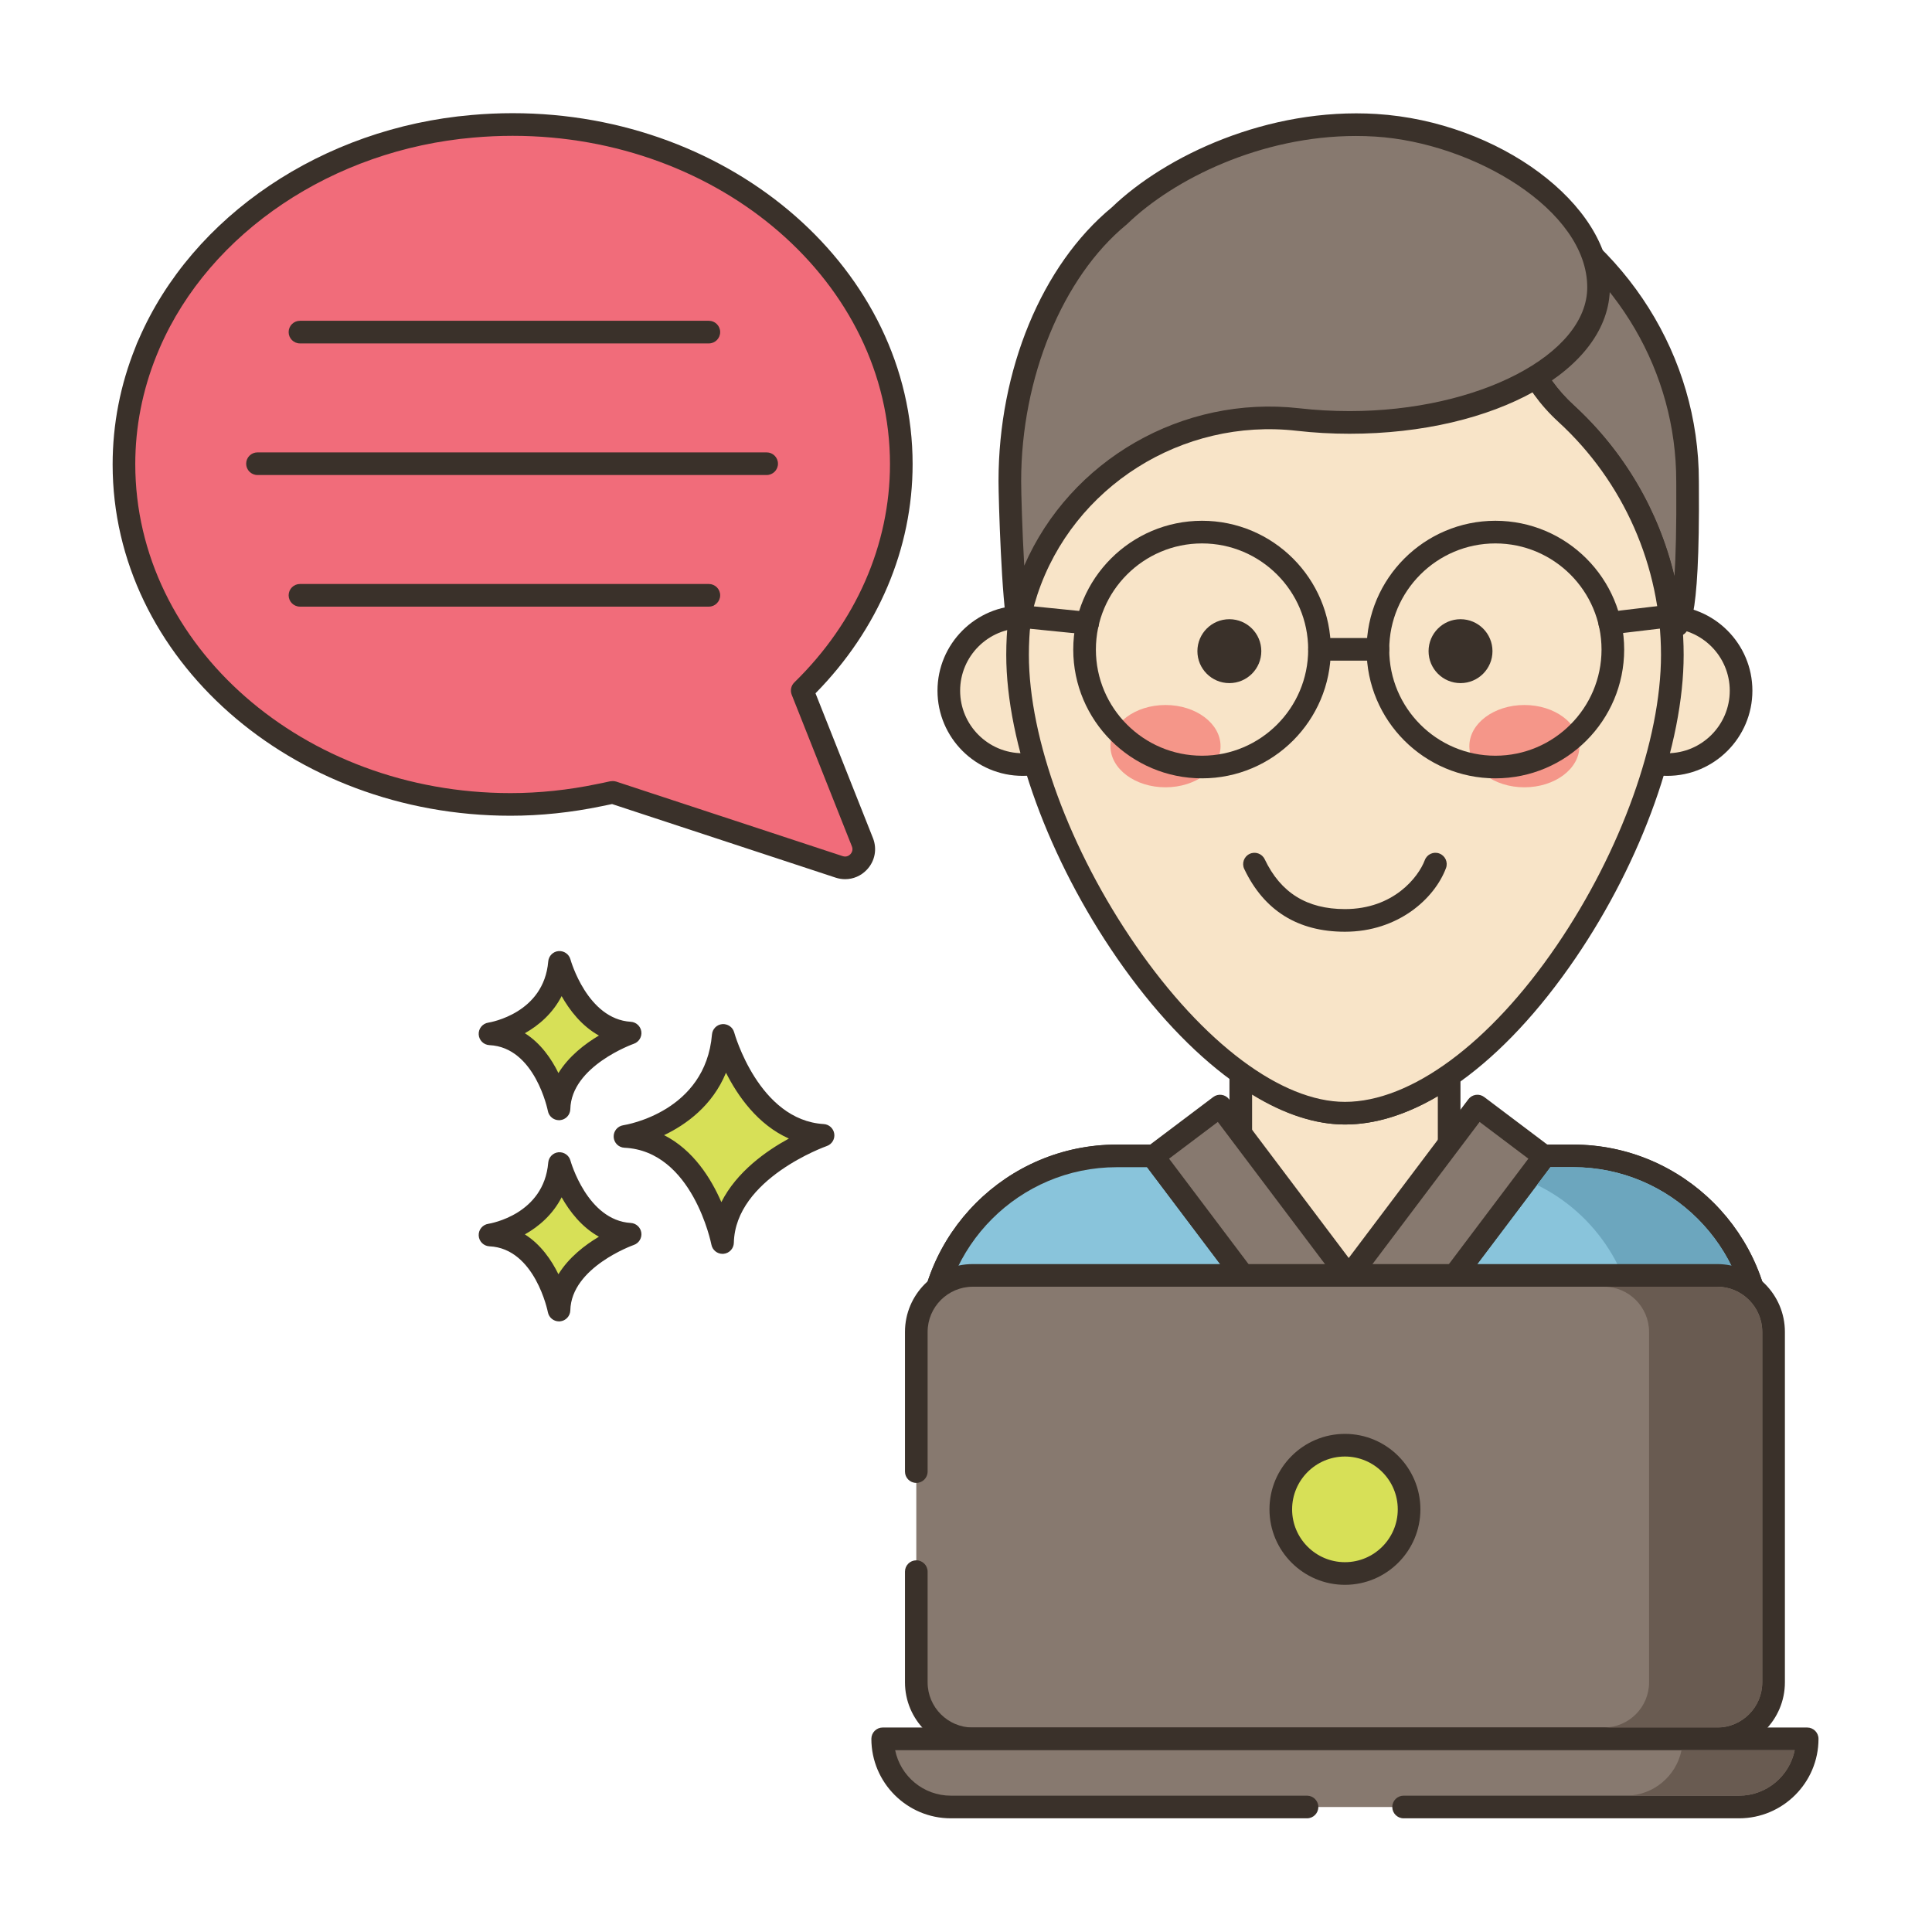 <svg id="Layer_1" enable-background="new 0 0 256 256" height="512" viewBox="0 0 256 256" width="512" xmlns="http://www.w3.org/2000/svg"><path d="m106.299 91.5c8.159-7.962 13.127-18.474 13.127-30.003 0-24.853-23.057-45-51.5-45-1.795 0-3.569.082-5.317.238-19.659 1.687-36.051 13.148-42.83 28.783-.077.177-.163.351-.237.529-.072.172-.133.349-.202.522-1.88 4.672-2.914 9.693-2.914 14.927v.011c0 .015-.001.03-.001.045 0 24.873 22.932 45.037 51.221 45.037 4.064 0 8.005-.447 11.795-1.236.552-.11 1.104-.221 1.649-.346.03-.007.061-.012.091-.019l30.013 9.879c1.998.658 3.857-1.315 3.081-3.271z" fill="#f16c7a"/><g fill="#3a312a"><path d="m108.058 91.865c8.307-8.442 12.868-19.188 12.868-30.368 0-25.641-23.775-46.5-53-46.5-1.811 0-3.645.082-5.444.243-19.692 1.69-36.994 13.341-44.079 29.68l-.096.213c-.05.109-.101.219-.152.342-.045.109-.087.22-.128.329l-.079.206c-2.006 4.985-3.022 10.195-3.023 15.543 0 25.661 23.65 46.537 52.721 46.537 3.988 0 8.06-.427 12.089-1.266.46-.092.919-.184 1.368-.282l29.622 9.75c.417.138.842.204 1.262.204 1.073 0 2.11-.438 2.88-1.256 1.071-1.137 1.379-2.745.803-4.197zm4.625 21.319c-.129.136-.484.434-1.021.259l-30.013-9.879c-.143-.047-.308-.068-.471-.068-.113 0-.226.01-.328.029-.019.004-.08.017-.099.021-.53.123-1.067.23-1.617.34-3.84.8-7.706 1.205-11.489 1.205-27.416 0-49.721-19.53-49.72-43.593 0-4.906.944-9.74 2.807-14.369l.423-1.014c6.652-15.343 22.975-26.288 41.588-27.886 1.717-.153 3.461-.231 5.183-.231 27.57 0 50 19.514 50 43.5 0 10.68-4.501 20.954-12.675 28.93-.433.423-.569 1.064-.347 1.627l7.976 20.097c.208.522-.068.895-.197 1.032z"/><path d="m93.926 42.505h-54.18c-.828 0-1.5.672-1.5 1.5s.672 1.5 1.5 1.5h54.18c.828 0 1.5-.672 1.5-1.5s-.672-1.5-1.5-1.5z"/><path d="m101.585 59.943h-67.467c-.828 0-1.5.672-1.5 1.5s.672 1.5 1.5 1.5h67.467c.828 0 1.5-.672 1.5-1.5s-.672-1.5-1.5-1.5z"/><path d="m93.926 77.382h-54.18c-.828 0-1.5.672-1.5 1.5s.672 1.5 1.5 1.5h54.18c.828 0 1.5-.672 1.5-1.5s-.672-1.5-1.5-1.5z"/></g><path d="m95.837 137.195c-.974 11.564-13.025 13.389-13.025 13.389 10.347.487 12.925 14.059 12.925 14.059.221-9.677 13.321-14.202 13.321-14.202-9.813-.587-13.221-13.246-13.221-13.246z" fill="#d7e057"/><path d="m109.148 148.944c-8.604-.515-11.832-12.024-11.863-12.141-.19-.702-.853-1.156-1.584-1.102-.725.066-1.298.642-1.359 1.367-.859 10.215-11.313 11.964-11.754 12.032-.763.116-1.313.791-1.273 1.561.04.771.657 1.385 1.428 1.421 9.028.425 11.499 12.718 11.522 12.843.138.711.76 1.217 1.473 1.217.042 0 .084-.002.126-.005.765-.064 1.357-.693 1.375-1.46.193-8.509 12.19-12.777 12.312-12.819.676-.234 1.092-.914.994-1.622-.1-.709-.683-1.25-1.397-1.292zm-13.565 10.346c-1.356-3.131-3.709-6.907-7.587-8.877 2.931-1.404 6.408-3.912 8.201-8.272 1.551 3.071 4.2 6.88 8.334 8.723-3.007 1.639-6.922 4.405-8.948 8.426z" fill="#3a312a"/><path d="m74.138 154.176c-.689 8.179-9.212 9.47-9.212 9.47 7.318.344 9.142 9.944 9.142 9.944.156-6.844 9.422-10.045 9.422-10.045-6.941-.415-9.352-9.369-9.352-9.369z" fill="#d7e057"/><path d="m83.58 162.048c-5.767-.345-7.972-8.186-7.993-8.265-.19-.701-.862-1.159-1.582-1.102-.726.065-1.3.643-1.361 1.368-.579 6.87-7.646 8.066-7.942 8.113-.763.116-1.313.791-1.273 1.561.04.771.657 1.385 1.428 1.421 6.035.284 7.724 8.645 7.739 8.727.136.713.759 1.22 1.473 1.22.041 0 .083-.002.125-.005.765-.063 1.358-.693 1.376-1.461.13-5.709 8.331-8.634 8.412-8.662.676-.234 1.093-.913.996-1.622-.099-.709-.684-1.251-1.398-1.293zm-9.585 6.795c-.924-1.886-2.34-3.947-4.447-5.28 1.855-1.041 3.697-2.63 4.871-4.916 1.057 1.874 2.654 3.955 4.941 5.224-1.849 1.1-3.989 2.739-5.365 4.972z" fill="#3a312a"/><path d="m74.138 127.518c-.689 8.179-9.212 9.471-9.212 9.471 7.318.344 9.142 9.944 9.142 9.944.156-6.845 9.422-10.045 9.422-10.045-6.941-.416-9.352-9.37-9.352-9.37z" fill="#d7e057"/><path d="m83.58 135.391c-5.767-.345-7.972-8.186-7.993-8.265-.19-.701-.862-1.158-1.582-1.102-.726.065-1.3.643-1.361 1.368-.579 6.87-7.646 8.066-7.942 8.113-.763.116-1.313.791-1.273 1.561.04.771.657 1.385 1.428 1.421 6.035.284 7.724 8.644 7.739 8.726.136.713.759 1.22 1.473 1.22.041 0 .083-.002.125-.005.765-.063 1.358-.693 1.376-1.461.13-5.708 8.331-8.633 8.412-8.661.676-.234 1.093-.913.996-1.622-.099-.709-.684-1.251-1.398-1.293zm-9.585 6.795c-.924-1.886-2.34-3.947-4.447-5.28 1.855-1.041 3.697-2.63 4.871-4.916 1.057 1.874 2.654 3.955 4.941 5.224-1.85 1.099-3.989 2.739-5.365 4.972z" fill="#3a312a"/><path d="m208.451 153.171h-16.431v-10.678c-4.545 3.151-9.247 5.01-13.81 5.01-4.377 0-8.996-1.877-13.522-5.065h-.279v10.734h-16.44c-13.735 0-24.869 11.133-24.869 24.869v22.537h110.22v-22.538c0-13.736-11.133-24.869-24.869-24.869z" fill="#f8e4c8"/><path d="m208.451 151.671h-14.931v-9.179c0-.559-.31-1.07-.805-1.329-.494-.258-1.091-.223-1.55.097-4.539 3.146-8.897 4.742-12.955 4.742-3.886 0-8.145-1.612-12.658-4.792-.253-.178-.555-.273-.864-.273h-.278c-.828 0-1.5.672-1.5 1.5v9.234h-14.94c-14.54 0-26.369 11.829-26.369 26.369v22.536c0 .828.672 1.5 1.5 1.5h110.22c.828 0 1.5-.672 1.5-1.5v-22.536c-.001-14.54-11.83-26.369-26.37-26.369zm23.369 47.405h-107.22v-21.036c0-12.886 10.483-23.369 23.369-23.369h16.44c.828 0 1.5-.672 1.5-1.5v-8.133c4.283 2.632 8.412 3.964 12.301 3.964 3.95 0 8.081-1.265 12.31-3.765v7.934c0 .828.672 1.5 1.5 1.5h16.431c12.886 0 23.369 10.483 23.369 23.369z" fill="#3a312a"/><path d="m208.451 153.16h-3.93l.1.08-17.09 22.66-8.82-6.64-8.82 6.64-17.09-22.66.1-.08h-4.93c-13.74 0-24.87 11.14-24.87 24.87v22.55h110.22v-22.55c0-13.73-11.13-24.87-24.87-24.87z" fill="#89c4db"/><path d="m208.45 151.66h-3.93c-.637 0-1.203.401-1.415 1.002-.018.052-.033.104-.045.155l-15.825 20.983-7.622-5.738c-.535-.402-1.27-.402-1.805 0l-7.623 5.738-15.825-20.983c-.012-.052-.027-.104-.045-.155-.212-.601-.778-1.002-1.415-1.002h-4.93c-14.541 0-26.37 11.829-26.37 26.37v22.55c0 .828.672 1.5 1.5 1.5h110.22c.828 0 1.5-.672 1.5-1.5v-22.55c0-14.541-11.83-26.37-26.37-26.37zm23.37 47.42h-107.22v-21.05c0-12.887 10.483-23.37 23.37-23.37h4.022l16.7 22.144c.498.66 1.438.79 2.1.295l7.918-5.96 7.917 5.96c.662.498 1.602.366 2.1-.295l16.7-22.144h3.022c12.887 0 23.37 10.483 23.37 23.37v21.05z" fill="#3a312a"/><path clip-rule="evenodd" d="m135.507 81.736c-5.405 0-9.785 4.381-9.785 9.786 0 5.404 4.381 9.785 9.785 9.785s9.786-4.381 9.786-9.785c0-5.405-4.382-9.786-9.786-9.786z" fill="#f8e4c8" fill-rule="evenodd"/><path d="m135.507 80.236c-6.223 0-11.285 5.063-11.285 11.285s5.063 11.285 11.285 11.285c6.224 0 11.286-5.063 11.286-11.285s-5.063-11.285-11.286-11.285zm0 19.571c-4.568 0-8.285-3.717-8.285-8.285s3.717-8.285 8.285-8.285c4.569 0 8.286 3.717 8.286 8.285s-3.717 8.285-8.286 8.285z" fill="#3a312a"/><path clip-rule="evenodd" d="m220.917 81.736c-5.404 0-9.786 4.381-9.786 9.786 0 5.404 4.381 9.785 9.786 9.785 5.404 0 9.786-4.381 9.786-9.785-.001-5.405-4.382-9.786-9.786-9.786z" fill="#f8e4c8" fill-rule="evenodd"/><path d="m220.917 80.236c-6.223 0-11.285 5.063-11.285 11.285s5.063 11.285 11.285 11.285 11.285-5.063 11.285-11.285-5.062-11.285-11.285-11.285zm0 19.571c-4.568 0-8.285-3.717-8.285-8.285s3.717-8.285 8.285-8.285 8.285 3.717 8.285 8.285-3.717 8.285-8.285 8.285z" fill="#3a312a"/><path d="m223.61 63.745c0-16.45-9.68-30.74-23.89-37.95.56 3.72.86 7.65.86 11.72 0 .551-.01 1.09-.02 1.64-.12 5.97 2.53 11.59 6.94 15.63 7.85 7.18 13.04 17.21 13.95 28.45.11-.16.37-.24.57-.31 1.85-.68 1.59-17.689 1.59-19.18z" fill="#87796f"/><path d="m225.112 64.267-.003-.521c0-16.499-9.469-31.553-24.711-39.288-.499-.253-1.101-.207-1.557.122-.455.328-.688.884-.605 1.438.56 3.723.844 7.591.844 11.498 0 .488-.009.969-.018 1.455l-.003.154c-.125 6.217 2.582 12.328 7.428 16.767 7.831 7.164 12.613 16.917 13.468 27.465.052.634.496 1.166 1.11 1.329.128.033.257.05.385.05.36 0 .709-.13.981-.365.011-.004.021-.008.032-.011.002-.001.045-.016.047-.017.009-.003.018-.006.026-.009 1.209-.444 2.712-.997 2.576-20.067zm-3.236 12.086c-2.062-8.673-6.675-16.556-13.362-22.674-4.21-3.855-6.563-9.139-6.454-14.497l.003-.156c.009-.505.018-1.003.018-1.51 0-3.031-.165-6.041-.491-8.983 12.729 7.541 20.521 20.79 20.521 35.213l.003.543c.038 5.622-.073 9.454-.238 12.064z" fill="#3a312a"/><path d="m143.746 181.267c-.828 0-1.5.672-1.5 1.5v17.812c0 .828.672 1.5 1.5 1.5s1.5-.672 1.5-1.5v-17.812c0-.829-.672-1.5-1.5-1.5z" fill="#3a312a"/><path d="m213.679 181.267c-.828 0-1.5.672-1.5 1.5v17.812c0 .828.672 1.5 1.5 1.5s1.5-.672 1.5-1.5v-17.812c0-.829-.672-1.5-1.5-1.5z" fill="#3a312a"/><path d="m182.931 183.92h-8.47l-2.57 16.66h13.61z" fill="#d4db56"/><path d="m186.983 200.352-2.57-16.66c-.113-.731-.742-1.271-1.482-1.271h-8.47c-.74 0-1.369.54-1.482 1.271l-2.57 16.66c-.066.433.059.873.344 1.205s.701.523 1.139.523h13.61c.438 0 .854-.191 1.139-.523s.409-.773.342-1.205zm-13.343-1.272 2.107-13.66h5.897l2.107 13.66z" fill="#3a312a"/><path d="m171.604 169.247 2.863 14.669h8.453l2.932-14.669z" fill="#d4db56"/><path d="m187.012 168.296c-.285-.348-.711-.549-1.16-.549h-14.247c-.448 0-.873.2-1.158.546-.284.347-.399.802-.314 1.241l2.863 14.669c.138.705.755 1.213 1.473 1.213h8.453c.715 0 1.331-.505 1.471-1.206l2.931-14.669c.086-.44-.028-.897-.312-1.245zm-5.321 14.12h-5.988l-2.277-11.669h10.597z" fill="#3a312a"/><path d="m160.233 147.038h11.09v28.387h-11.09z" fill="#87796f" transform="matrix(.799 -.602 .602 .799 -63.652 132.247)"/><path d="m179.947 168.327-17.086-22.67c-.24-.318-.596-.527-.989-.583-.398-.057-.795.048-1.112.287l-8.855 6.675c-.661.499-.793 1.439-.295 2.101l17.085 22.67c.24.318.596.527.989.583.07.01.14.015.209.015.324 0 .642-.104.902-.302l8.856-6.675c.318-.24.527-.596.583-.989.056-.395-.047-.794-.287-1.112zm-9.759 5.477-15.279-20.274 6.46-4.869 15.28 20.274z" fill="#3a312a"/><path d="m177.454 155.687h28.387v11.09h-28.387z" fill="#87796f" transform="matrix(.602 -.799 .799 .602 -52.457 217.244)"/><path d="m205.521 152.036-8.856-6.675c-.316-.239-.714-.345-1.111-.287-.394.056-.749.265-.989.583l-17.085 22.67c-.498.661-.366 1.602.296 2.101l8.856 6.675c.261.197.578.302.902.302.069 0 .139-.005.209-.015.394-.056.749-.265.989-.583l17.085-22.67c.497-.661.366-1.602-.296-2.101zm-18.283 21.768-6.461-4.869 15.279-20.274 6.461 4.869z" fill="#3a312a"/><path d="m207.496 54.782c-4.406-4.033-7.056-9.658-6.937-15.63.011-.543.016-1.088.016-1.636 0-4.07-.3-8-.86-11.72-6.27-3.18-13.42-4.979-21-4.979-7.4 0-14.38 1.71-20.53 4.74-.59 3.79-.9 7.8-.9 11.96v.219c.017 6.269-2.733 12.149-7.471 16.254-9.177 7.952-14.983 19.687-14.983 32.783 0 23.958 23.997 60.731 43.38 60.731 20.306 0 43.38-36.773 43.38-60.731.001-12.669-5.434-24.063-14.095-31.991z" fill="#f8e4c8"/><path d="m208.509 53.676c-4.206-3.851-6.558-9.134-6.45-14.495.011-.553.017-1.107.017-1.665 0-4.063-.295-8.081-.877-11.944-.072-.479-.372-.895-.805-1.114-6.633-3.363-14.129-5.142-21.679-5.142-7.366 0-14.694 1.692-21.192 4.895-.438.216-.744.632-.819 1.115-.609 3.915-.918 8.017-.918 12.19v.222c.017 5.765-2.518 11.274-6.952 15.117-9.851 8.536-15.501 20.897-15.501 33.917 0 11.688 5.628 27.092 14.688 40.203 9.531 13.793 20.818 22.028 30.192 22.028 9.867 0 21-8.032 30.545-22.037 8.842-12.974 14.335-28.376 14.335-40.194-.001-12.55-5.317-24.614-14.584-33.096zm-2.232 71.6c-8.845 12.979-19.337 20.727-28.065 20.727-8.389 0-18.753-7.751-27.725-20.734-8.731-12.636-14.155-27.387-14.155-38.497 0-12.148 5.272-23.685 14.466-31.649 5.095-4.415 8.006-10.755 7.987-17.389v-.218c0-3.744.258-7.426.767-10.953 5.978-2.818 12.421-4.247 19.163-4.247 6.818 0 13.588 1.545 19.629 4.474.485 3.479.731 7.083.731 10.727 0 .538-.006 1.073-.017 1.605-.124 6.224 2.582 12.335 7.425 16.768 8.648 7.916 13.608 19.173 13.608 30.883.001 11.247-5.292 26.001-13.814 38.503z" fill="#3a312a"/><path d="m162.896 82.048c-2.339 0-4.234 1.896-4.234 4.234s1.896 4.234 4.234 4.234 4.234-1.896 4.234-4.234-1.895-4.234-4.234-4.234z" fill="#3a312a"/><path d="m193.527 82.048c-2.338 0-4.234 1.896-4.234 4.234s1.896 4.234 4.234 4.234c2.339 0 4.234-1.896 4.234-4.234s-1.895-4.234-4.234-4.234z" fill="#3a312a"/><path d="m154.434 93.417c-4.028 0-7.294 2.441-7.294 5.453 0 3.011 3.266 5.452 7.294 5.452s7.294-2.441 7.294-5.452c0-3.012-3.266-5.453-7.294-5.453z" fill="#f59689"/><path d="m201.99 93.417c-4.028 0-7.294 2.441-7.294 5.453 0 3.011 3.266 5.452 7.294 5.452s7.294-2.441 7.294-5.452c-.001-3.012-3.266-5.453-7.294-5.453z" fill="#f59689"/><path d="m190.724 113.094c-.777-.294-1.641.103-1.931.878-.841 2.244-4.135 6.487-10.582 6.487-5.038 0-8.516-2.161-10.632-6.605-.355-.747-1.25-1.065-1.999-.71-.748.356-1.066 1.251-.71 1.999 2.627 5.519 7.115 8.316 13.341 8.316 7.029 0 11.869-4.372 13.391-8.435.291-.775-.103-1.64-.878-1.93z" fill="#3a312a"/><path d="m159.275 69.005c-9.409 0-17.064 7.655-17.064 17.065s7.655 17.065 17.064 17.065c9.41 0 17.065-7.655 17.065-17.065s-7.654-17.065-17.065-17.065zm0 31.131c-7.755 0-14.064-6.31-14.064-14.065s6.31-14.065 14.064-14.065c7.756 0 14.065 6.31 14.065 14.065s-6.309 14.065-14.065 14.065z" fill="#3a312a"/><path d="m198.146 69.005c-9.41 0-17.065 7.655-17.065 17.065s7.655 17.065 17.065 17.065 17.065-7.655 17.065-17.065-7.655-17.065-17.065-17.065zm0 31.131c-7.756 0-14.065-6.31-14.065-14.065s6.31-14.065 14.065-14.065 14.065 6.31 14.065 14.065-6.31 14.065-14.065 14.065z" fill="#3a312a"/><path d="m182.58 84.539h-7.739c-.828 0-1.5.672-1.5 1.5s.672 1.5 1.5 1.5h7.739c.828 0 1.5-.672 1.5-1.5s-.672-1.5-1.5-1.5z" fill="#3a312a"/><path d="m208.45 154.656h-3.02l-1.77 2.35c7.78 3.8 13.16 11.8 13.16 21.03v21.04h15v-21.04c0-12.891-10.48-23.38-23.37-23.38z" fill="#6ca6be"/><path d="m144.275 81.083-8.984-.906c-.809-.096-1.56.517-1.643 1.342-.083.824.518 1.56 1.342 1.643l8.984.906c.051.006.102.008.152.008.761 0 1.412-.576 1.49-1.35.084-.825-.516-1.56-1.341-1.643z" fill="#3a312a"/><path d="m222.785 81.446c-.098-.822-.847-1.419-1.667-1.312l-7.989.951c-.822.098-1.41.844-1.312 1.667.091.762.738 1.322 1.487 1.322.06 0 .119-.003.18-.011l7.989-.951c.823-.096 1.411-.842 1.312-1.666z" fill="#3a312a"/><path d="m182.317 16.599c-14.672-.917-27.652 5.868-34 12-9.58 7.871-14.507 22.122-14.507 35.146 0 2.38.42 15.92 1.18 19.27.124-1.446.492-3.027 1.042-4.69 5.005-15.103 20.164-24.537 35.972-22.735 2.198.25 4.477.382 6.812.382 18.225 0 33-8.013 33-17.898.001-9.885-13.499-20.475-29.499-21.475z" fill="#87796f"/><path d="m182.411 15.103c-14.427-.894-28.008 5.56-35.093 12.376-9.26 7.637-15.009 21.525-15.009 36.267 0 2.404.409 16.039 1.218 19.603.156.688.767 1.168 1.462 1.168.034 0 .069-.001.104-.004.738-.051 1.328-.632 1.391-1.369.107-1.262.435-2.724.972-4.346 4.743-14.313 19.19-23.451 34.379-21.717 2.274.26 4.623.392 6.982.392 19.346 0 34.5-8.521 34.5-19.397 0-11.013-14.731-21.963-30.906-22.973zm-3.594 39.369c-2.245 0-4.48-.125-6.643-.372-15.522-1.765-30.377 6.884-36.458 20.854-.26-4.564-.407-9.603-.407-11.209 0-13.68 5.479-27.021 13.96-33.986.031-.025.062-.053.09-.08 6.182-5.972 17.734-11.661 30.306-11.661.849 0 1.702.025 2.559.079 12.992.812 28.094 9.716 28.094 19.978-.001 8.888-14.425 16.397-31.501 16.397z" fill="#3a312a"/><path d="m227.519 168.997h-98.616c-4.136 0-7.489 3.353-7.489 7.489v46.434c0 4.136 3.353 7.489 7.489 7.489h98.616c4.136 0 7.489-3.353 7.489-7.489v-46.434c0-4.136-3.353-7.489-7.489-7.489z" fill="#87796f"/><path d="m227.519 167.497h-98.616c-4.957 0-8.989 4.032-8.989 8.989v18.507c0 .828.672 1.5 1.5 1.5s1.5-.672 1.5-1.5v-18.507c0-3.303 2.687-5.989 5.989-5.989h98.616c3.303 0 5.989 2.687 5.989 5.989v46.433c0 3.303-2.687 5.989-5.989 5.989h-98.616c-3.303 0-5.989-2.687-5.989-5.989v-14.669c0-.828-.672-1.5-1.5-1.5s-1.5.672-1.5 1.5v14.669c0 4.957 4.032 8.989 8.989 8.989h98.616c4.957 0 8.989-4.032 8.989-8.989v-46.433c0-4.957-4.032-8.989-8.989-8.989z" fill="#3a312a"/><path d="m116.961 230.406c0 4.987 4.043 9.03 9.03 9.03h104.439c4.987 0 9.03-4.043 9.03-9.03z" fill="#87796f"/><path d="m239.461 228.906h-122.5c-.828 0-1.5.672-1.5 1.5 0 5.807 4.724 10.53 10.53 10.53h47.195c.828 0 1.5-.672 1.5-1.5s-.672-1.5-1.5-1.5h-47.195c-3.639 0-6.683-2.594-7.38-6.03h119.199c-.697 3.437-3.741 6.03-7.38 6.03h-44.445c-.828 0-1.5.672-1.5 1.5s.672 1.5 1.5 1.5h44.445c5.807 0 10.53-4.724 10.53-10.53.001-.828-.671-1.5-1.499-1.5z" fill="#3a312a"/><circle cx="178.211" cy="199.997" fill="#d7e057" r="8.5"/><path d="m178.211 189.997c-5.514 0-10 4.486-10 10s4.486 10 10 10 10-4.486 10-10-4.486-10-10-10zm0 17c-3.859 0-7-3.141-7-7s3.141-7 7-7 7 3.141 7 7-3.141 7-7 7z" fill="#3a312a"/><path d="m227.521 170.497h-15c3.3 0 5.99 2.69 5.99 5.99v46.43c0 3.29-2.66 5.96-5.94 5.99h15c3.28-.03 5.94-2.7 5.94-5.99v-46.43c0-3.3-2.69-5.99-5.99-5.99z" fill="#695b51"/><path d="m222.811 231.906c-.7 3.44-3.74 6.03-7.38 6.03h15c3.64 0 6.68-2.59 7.38-6.03z" fill="#695b51"/></svg>